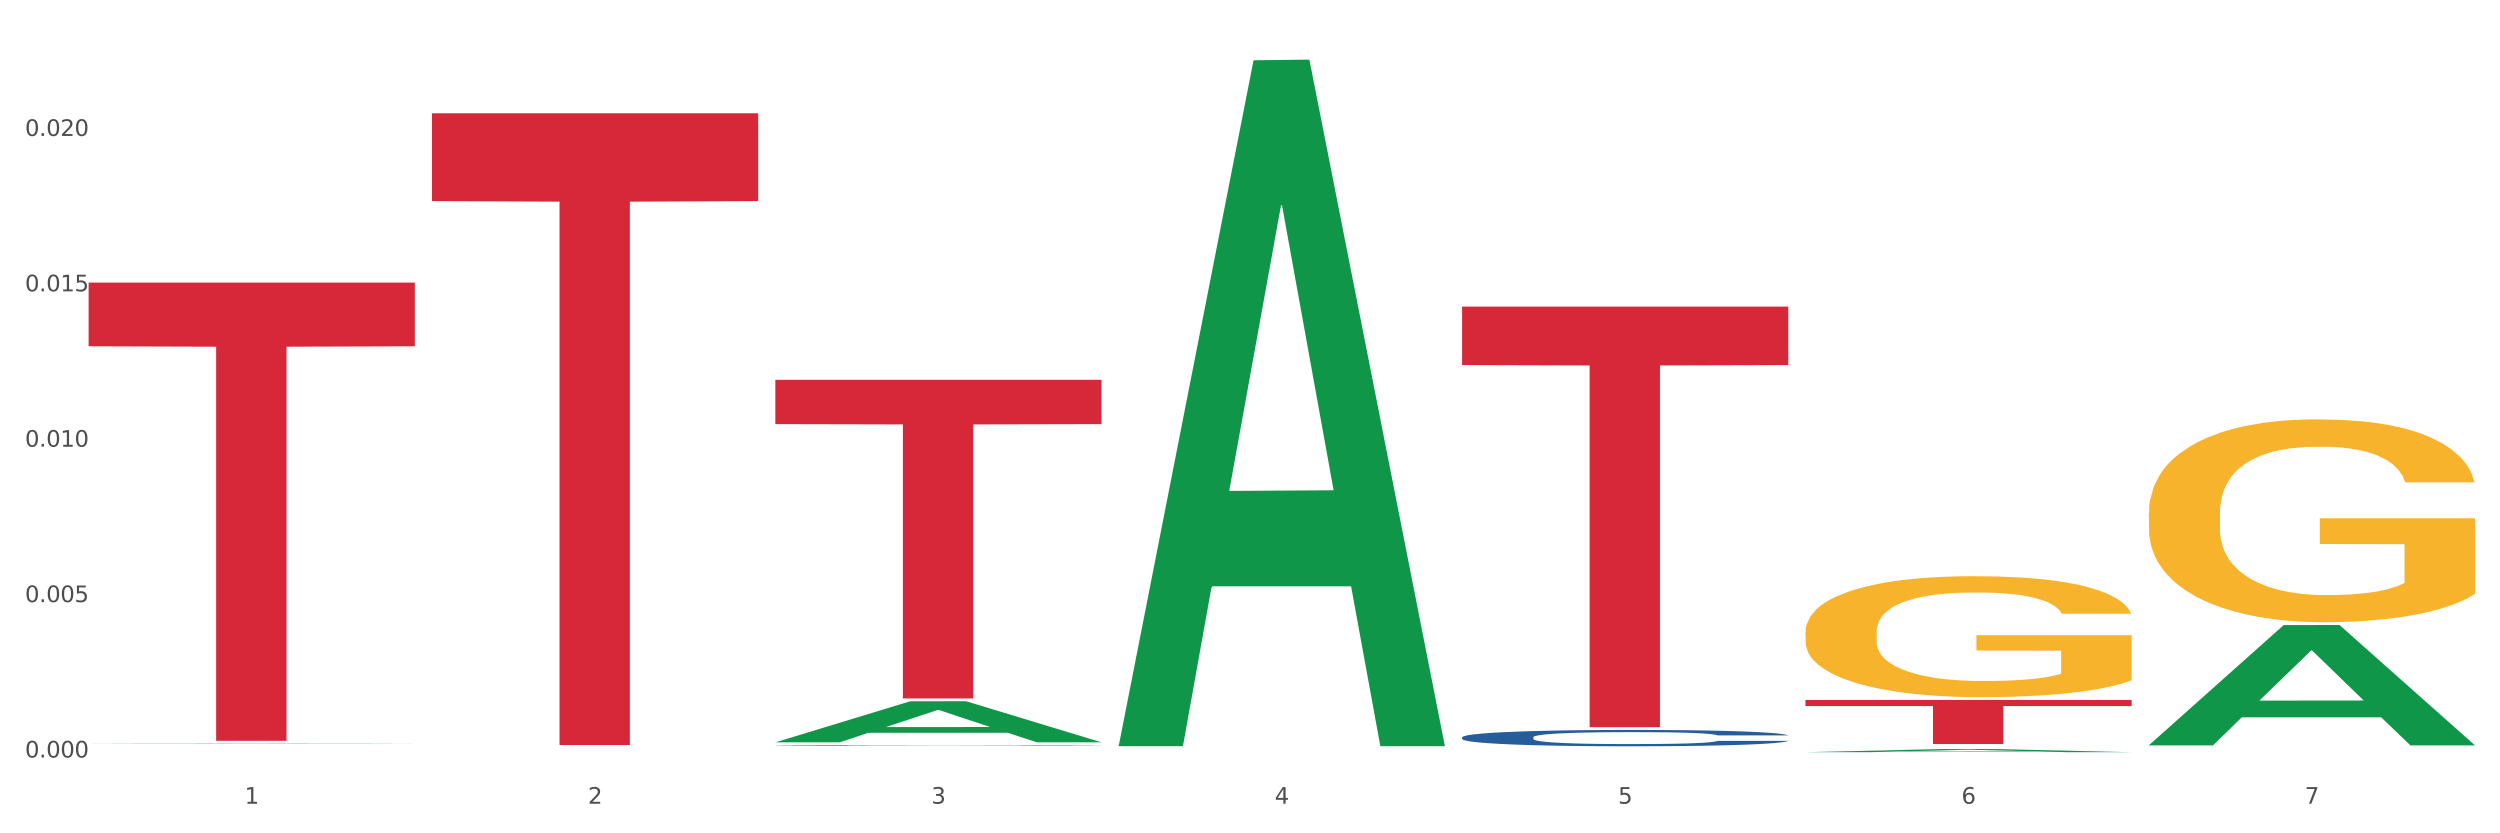 <?xml version="1.0" encoding="utf-8" standalone="no"?>
<!DOCTYPE svg PUBLIC "-//W3C//DTD SVG 1.1//EN"
  "http://www.w3.org/Graphics/SVG/1.1/DTD/svg11.dtd">
<svg xmlns:xlink="http://www.w3.org/1999/xlink" width="1080pt" height="360pt" viewBox="0 0 1080 360" xmlns="http://www.w3.org/2000/svg" version="1.1">
 <rect x="0" y="0" width="1080" height="360" fill="#333333" stroke="none"/>
 <defs>
  <style type="text/css">*{stroke-linejoin: round; stroke-linecap: butt}</style>
 </defs>
 <g id="figure_1">
  <g id="patch_1">
   <path d="M 0 360 
L 1080 360 
L 1080 0 
L 0 0 
z
" style="fill: #ffffff; stroke: #ffffff; stroke-linejoin: miter"/>
  </g>
  <g id="axes_1">
   <g id="matplotlib.axis_1">
    <g id="xtick_1">
     <g id="text_1">
      <!-- 1 -->
      <g style="fill: #4d4d4d" transform="translate(105.687 347.204) scale(0.096 -0.096)">
       <defs>
        <path id="DejaVuSans-31" d="M 794 531 
L 1825 531 
L 1825 4091 
L 703 3866 
L 703 4441 
L 1819 4666 
L 2450 4666 
L 2450 531 
L 3481 531 
L 3481 0 
L 794 0 
L 794 531 
z
" transform="scale(0.016)"/>
       </defs>
       <use xlink:href="#DejaVuSans-31"/>
      </g>
     </g>
    </g>
    <g id="xtick_2">
     <g id="text_2">
      <!-- 2 -->
      <g style="fill: #4d4d4d" transform="translate(254.021 347.204) scale(0.096 -0.096)">
       <defs>
        <path id="DejaVuSans-32" d="M 1228 531 
L 3431 531 
L 3431 0 
L 469 0 
L 469 531 
Q 828 903 1448 1529 
Q 2069 2156 2228 2338 
Q 2531 2678 2651 2914 
Q 2772 3150 2772 3378 
Q 2772 3750 2511 3984 
Q 2250 4219 1831 4219 
Q 1534 4219 1204 4116 
Q 875 4013 500 3803 
L 500 4441 
Q 881 4594 1212 4672 
Q 1544 4750 1819 4750 
Q 2544 4750 2975 4387 
Q 3406 4025 3406 3419 
Q 3406 3131 3298 2873 
Q 3191 2616 2906 2266 
Q 2828 2175 2409 1742 
Q 1991 1309 1228 531 
z
" transform="scale(0.016)"/>
       </defs>
       <use xlink:href="#DejaVuSans-32"/>
      </g>
     </g>
    </g>
    <g id="xtick_3">
     <g id="text_3">
      <!-- 3 -->
      <g style="fill: #4d4d4d" transform="translate(402.354 347.204) scale(0.096 -0.096)">
       <defs>
        <path id="DejaVuSans-33" d="M 2597 2516 
Q 3050 2419 3304 2112 
Q 3559 1806 3559 1356 
Q 3559 666 3084 287 
Q 2609 -91 1734 -91 
Q 1441 -91 1130 -33 
Q 819 25 488 141 
L 488 750 
Q 750 597 1062 519 
Q 1375 441 1716 441 
Q 2309 441 2620 675 
Q 2931 909 2931 1356 
Q 2931 1769 2642 2001 
Q 2353 2234 1838 2234 
L 1294 2234 
L 1294 2753 
L 1863 2753 
Q 2328 2753 2575 2939 
Q 2822 3125 2822 3475 
Q 2822 3834 2567 4026 
Q 2313 4219 1838 4219 
Q 1578 4219 1281 4162 
Q 984 4106 628 3988 
L 628 4550 
Q 988 4650 1302 4700 
Q 1616 4750 1894 4750 
Q 2613 4750 3031 4423 
Q 3450 4097 3450 3541 
Q 3450 3153 3228 2886 
Q 3006 2619 2597 2516 
z
" transform="scale(0.016)"/>
       </defs>
       <use xlink:href="#DejaVuSans-33"/>
      </g>
     </g>
    </g>
    <g id="xtick_4">
     <g id="text_4">
      <!-- 4 -->
      <g style="fill: #4d4d4d" transform="translate(550.688 347.204) scale(0.096 -0.096)">
       <defs>
        <path id="DejaVuSans-34" d="M 2419 4116 
L 825 1625 
L 2419 1625 
L 2419 4116 
z
M 2253 4666 
L 3047 4666 
L 3047 1625 
L 3713 1625 
L 3713 1100 
L 3047 1100 
L 3047 0 
L 2419 0 
L 2419 1100 
L 313 1100 
L 313 1709 
L 2253 4666 
z
" transform="scale(0.016)"/>
       </defs>
       <use xlink:href="#DejaVuSans-34"/>
      </g>
     </g>
    </g>
    <g id="xtick_5">
     <g id="text_5">
      <!-- 5 -->
      <g style="fill: #4d4d4d" transform="translate(699.021 347.204) scale(0.096 -0.096)">
       <defs>
        <path id="DejaVuSans-35" d="M 691 4666 
L 3169 4666 
L 3169 4134 
L 1269 4134 
L 1269 2991 
Q 1406 3038 1543 3061 
Q 1681 3084 1819 3084 
Q 2600 3084 3056 2656 
Q 3513 2228 3513 1497 
Q 3513 744 3044 326 
Q 2575 -91 1722 -91 
Q 1428 -91 1123 -41 
Q 819 9 494 109 
L 494 744 
Q 775 591 1075 516 
Q 1375 441 1709 441 
Q 2250 441 2565 725 
Q 2881 1009 2881 1497 
Q 2881 1984 2565 2268 
Q 2250 2553 1709 2553 
Q 1456 2553 1204 2497 
Q 953 2441 691 2322 
L 691 4666 
z
" transform="scale(0.016)"/>
       </defs>
       <use xlink:href="#DejaVuSans-35"/>
      </g>
     </g>
    </g>
    <g id="xtick_6">
     <g id="text_6">
      <!-- 6 -->
      <g style="fill: #4d4d4d" transform="translate(847.354 347.204) scale(0.096 -0.096)">
       <defs>
        <path id="DejaVuSans-36" d="M 2113 2584 
Q 1688 2584 1439 2293 
Q 1191 2003 1191 1497 
Q 1191 994 1439 701 
Q 1688 409 2113 409 
Q 2538 409 2786 701 
Q 3034 994 3034 1497 
Q 3034 2003 2786 2293 
Q 2538 2584 2113 2584 
z
M 3366 4563 
L 3366 3988 
Q 3128 4100 2886 4159 
Q 2644 4219 2406 4219 
Q 1781 4219 1451 3797 
Q 1122 3375 1075 2522 
Q 1259 2794 1537 2939 
Q 1816 3084 2150 3084 
Q 2853 3084 3261 2657 
Q 3669 2231 3669 1497 
Q 3669 778 3244 343 
Q 2819 -91 2113 -91 
Q 1303 -91 875 529 
Q 447 1150 447 2328 
Q 447 3434 972 4092 
Q 1497 4750 2381 4750 
Q 2619 4750 2861 4703 
Q 3103 4656 3366 4563 
z
" transform="scale(0.016)"/>
       </defs>
       <use xlink:href="#DejaVuSans-36"/>
      </g>
     </g>
    </g>
    <g id="xtick_7">
     <g id="text_7">
      <!-- 7 -->
      <g style="fill: #4d4d4d" transform="translate(995.688 347.204) scale(0.096 -0.096)">
       <defs>
        <path id="DejaVuSans-37" d="M 525 4666 
L 3525 4666 
L 3525 4397 
L 1831 0 
L 1172 0 
L 2766 4134 
L 525 4134 
L 525 4666 
z
" transform="scale(0.016)"/>
       </defs>
       <use xlink:href="#DejaVuSans-37"/>
      </g>
     </g>
    </g>
    <g id="xtick_8"/>
    <g id="xtick_9"/>
    <g id="xtick_10"/>
    <g id="xtick_11"/>
    <g id="xtick_12"/>
    <g id="xtick_13"/>
   </g>
   <g id="matplotlib.axis_2">
    <g id="ytick_1">
     <g id="text_8">
      <!-- 0.000 -->
      <g style="fill: #4d4d4d" transform="translate(10.8 327.245) scale(0.096 -0.096)">
       <defs>
        <path id="DejaVuSans-30" d="M 2034 4250 
Q 1547 4250 1301 3770 
Q 1056 3291 1056 2328 
Q 1056 1369 1301 889 
Q 1547 409 2034 409 
Q 2525 409 2770 889 
Q 3016 1369 3016 2328 
Q 3016 3291 2770 3770 
Q 2525 4250 2034 4250 
z
M 2034 4750 
Q 2819 4750 3233 4129 
Q 3647 3509 3647 2328 
Q 3647 1150 3233 529 
Q 2819 -91 2034 -91 
Q 1250 -91 836 529 
Q 422 1150 422 2328 
Q 422 3509 836 4129 
Q 1250 4750 2034 4750 
z
" transform="scale(0.016)"/>
        <path id="DejaVuSans-2e" d="M 684 794 
L 1344 794 
L 1344 0 
L 684 0 
L 684 794 
z
" transform="scale(0.016)"/>
       </defs>
       <use xlink:href="#DejaVuSans-30"/>
       <use xlink:href="#DejaVuSans-2e" transform="translate(63.623 0)"/>
       <use xlink:href="#DejaVuSans-30" transform="translate(95.41 0)"/>
       <use xlink:href="#DejaVuSans-30" transform="translate(159.033 0)"/>
       <use xlink:href="#DejaVuSans-30" transform="translate(222.656 0)"/>
      </g>
     </g>
    </g>
    <g id="ytick_2">
     <g id="text_9">
      <!-- 0.005 -->
      <g style="fill: #4d4d4d" transform="translate(10.8 260.114) scale(0.096 -0.096)">
       <use xlink:href="#DejaVuSans-30"/>
       <use xlink:href="#DejaVuSans-2e" transform="translate(63.623 0)"/>
       <use xlink:href="#DejaVuSans-30" transform="translate(95.41 0)"/>
       <use xlink:href="#DejaVuSans-30" transform="translate(159.033 0)"/>
       <use xlink:href="#DejaVuSans-35" transform="translate(222.656 0)"/>
      </g>
     </g>
    </g>
    <g id="ytick_3">
     <g id="text_10">
      <!-- 0.010 -->
      <g style="fill: #4d4d4d" transform="translate(10.8 192.983) scale(0.096 -0.096)">
       <use xlink:href="#DejaVuSans-30"/>
       <use xlink:href="#DejaVuSans-2e" transform="translate(63.623 0)"/>
       <use xlink:href="#DejaVuSans-30" transform="translate(95.41 0)"/>
       <use xlink:href="#DejaVuSans-31" transform="translate(159.033 0)"/>
       <use xlink:href="#DejaVuSans-30" transform="translate(222.656 0)"/>
      </g>
     </g>
    </g>
    <g id="ytick_4">
     <g id="text_11">
      <!-- 0.015 -->
      <g style="fill: #4d4d4d" transform="translate(10.8 125.853) scale(0.096 -0.096)">
       <use xlink:href="#DejaVuSans-30"/>
       <use xlink:href="#DejaVuSans-2e" transform="translate(63.623 0)"/>
       <use xlink:href="#DejaVuSans-30" transform="translate(95.41 0)"/>
       <use xlink:href="#DejaVuSans-31" transform="translate(159.033 0)"/>
       <use xlink:href="#DejaVuSans-35" transform="translate(222.656 0)"/>
      </g>
     </g>
    </g>
    <g id="ytick_5">
     <g id="text_12">
      <!-- 0.020 -->
      <g style="fill: #4d4d4d" transform="translate(10.8 58.722) scale(0.096 -0.096)">
       <use xlink:href="#DejaVuSans-30"/>
       <use xlink:href="#DejaVuSans-2e" transform="translate(63.623 0)"/>
       <use xlink:href="#DejaVuSans-30" transform="translate(95.41 0)"/>
       <use xlink:href="#DejaVuSans-32" transform="translate(159.033 0)"/>
       <use xlink:href="#DejaVuSans-30" transform="translate(222.656 0)"/>
      </g>
     </g>
    </g>
    <g id="ytick_6"/>
    <g id="ytick_7"/>
    <g id="ytick_8"/>
    <g id="ytick_9"/>
    <g id="ytick_10"/>
   </g>
   <g id="PolyCollection_1">
    <path d="M 38.283 321.396 
L 38.428 321.396 
L 96.538 321.213 
L 120.654 321.213 
L 179.2 321.396 
L 151.307 321.396 
L 138.668 321.354 
L 78.669 321.354 
L 78.234 321.354 
L 66.031 321.396 
L 38.283 321.396 
L 38.283 321.396 
L 86.224 321.328 
L 131.114 321.328 
L 108.887 321.252 
L 108.596 321.251 
L 108.306 321.252 
L 86.078 321.328 
L 86.224 321.328 
L 38.283 321.396 
z
" clip-path="url(#pf83d09f5d3)" style="fill: #109648"/>
    <path d="M 779.95 273.068 
L 780.116 273.02 
L 780.116 271.301 
L 780.449 269.822 
L 782.113 266.242 
L 784.608 263.282 
L 786.438 261.707 
L 788.268 260.418 
L 790.431 259.129 
L 793.093 257.793 
L 797.918 255.835 
L 800.913 254.833 
L 804.573 253.783 
L 811.228 252.255 
L 816.053 251.396 
L 821.044 250.68 
L 829.196 249.821 
L 834.52 249.439 
L 840.176 249.153 
L 846.998 248.962 
L 852.155 248.914 
L 863.468 249.057 
L 873.118 249.487 
L 877.776 249.821 
L 883.766 250.394 
L 886.927 250.776 
L 892.084 251.539 
L 897.408 252.542 
L 901.068 253.401 
L 906.559 255.024 
L 910.718 256.647 
L 914.544 258.652 
L 916.541 260.036 
L 918.038 261.325 
L 919.369 262.805 
L 920.7 265.144 
L 890.753 265.144 
L 889.589 263.473 
L 887.759 261.898 
L 885.097 260.37 
L 882.768 259.416 
L 878.775 258.222 
L 875.114 257.458 
L 871.288 256.886 
L 866.629 256.408 
L 862.969 256.17 
L 857.812 255.979 
L 847.663 256.026 
L 840.842 256.408 
L 836.183 256.886 
L 833.189 257.315 
L 830.527 257.793 
L 827.532 258.461 
L 824.038 259.463 
L 821.543 260.37 
L 819.047 261.516 
L 817.051 262.661 
L 815.221 263.998 
L 813.723 265.43 
L 812.559 266.91 
L 811.561 268.724 
L 810.729 271.731 
L 810.729 278.271 
L 811.061 279.75 
L 811.893 281.707 
L 812.891 283.187 
L 814.555 284.953 
L 816.053 286.147 
L 818.881 287.865 
L 822.042 289.297 
L 824.537 290.204 
L 827.033 290.968 
L 831.359 292.018 
L 836.183 292.877 
L 840.343 293.402 
L 845.999 293.88 
L 849.826 294.071 
L 853.153 294.166 
L 861.306 294.166 
L 867.129 294.023 
L 873.617 293.689 
L 878.608 293.259 
L 882.768 292.734 
L 887.426 291.875 
L 890.421 291.063 
L 890.421 281.087 
L 853.819 281.039 
L 853.819 274.404 
L 920.867 274.404 
L 920.867 293.88 
L 918.038 294.882 
L 914.877 295.789 
L 911.55 296.601 
L 906.559 297.603 
L 900.569 298.558 
L 895.245 299.226 
L 889.589 299.799 
L 882.934 300.324 
L 874.283 300.801 
L 868.959 300.992 
L 862.304 301.135 
L 854.484 301.183 
L 847.663 301.088 
L 841.008 300.849 
L 834.021 300.419 
L 827.199 299.799 
L 822.042 299.178 
L 816.884 298.414 
L 811.394 297.412 
L 807.068 296.457 
L 803.741 295.598 
L 800.081 294.5 
L 796.088 293.068 
L 793.093 291.779 
L 790.431 290.443 
L 787.603 288.724 
L 785.607 287.245 
L 783.61 285.383 
L 782.445 283.999 
L 781.115 281.851 
L 780.116 278.843 
L 779.95 273.068 
z
" clip-path="url(#pf83d09f5d3)" style="fill: #f7b32b"/>
    <path d="M 779.95 302.374 
L 920.867 302.374 
L 920.867 305.018 
L 865.435 305.035 
L 865.435 321.395 
L 835.048 321.395 
L 835.048 305.035 
L 779.95 305.018 
L 779.95 302.392 
L 779.95 302.374 
z
" clip-path="url(#pf83d09f5d3)" style="fill: #d62839"/>
    <path d="M 928.283 221.658 
L 928.45 221.577 
L 928.45 218.696 
L 928.782 216.215 
L 930.446 210.212 
L 932.942 205.249 
L 934.772 202.608 
L 936.602 200.447 
L 938.765 198.286 
L 941.427 196.044 
L 946.251 192.763 
L 949.246 191.082 
L 952.906 189.321 
L 959.561 186.76 
L 964.386 185.319 
L 969.377 184.118 
L 977.529 182.678 
L 982.853 182.037 
L 988.51 181.557 
L 995.331 181.237 
L 1000.489 181.157 
L 1011.802 181.397 
L 1021.451 182.117 
L 1026.11 182.678 
L 1032.099 183.638 
L 1035.26 184.278 
L 1040.418 185.559 
L 1045.742 187.24 
L 1049.402 188.681 
L 1054.892 191.402 
L 1059.051 194.123 
L 1062.878 197.485 
L 1064.874 199.806 
L 1066.372 201.967 
L 1067.703 204.449 
L 1069.034 208.371 
L 1039.087 208.371 
L 1037.922 205.569 
L 1036.092 202.928 
L 1033.43 200.367 
L 1031.101 198.766 
L 1027.108 196.765 
L 1023.448 195.484 
L 1019.621 194.524 
L 1014.963 193.723 
L 1011.303 193.323 
L 1006.145 193.003 
L 995.997 193.083 
L 989.175 193.723 
L 984.517 194.524 
L 981.522 195.244 
L 978.86 196.044 
L 975.866 197.165 
L 972.372 198.846 
L 969.876 200.367 
L 967.381 202.288 
L 965.384 204.209 
L 963.554 206.45 
L 962.057 208.851 
L 960.892 211.332 
L 959.894 214.374 
L 959.062 219.416 
L 959.062 230.382 
L 959.395 232.863 
L 960.227 236.145 
L 961.225 238.626 
L 962.889 241.588 
L 964.386 243.589 
L 967.214 246.47 
L 970.375 248.871 
L 972.871 250.392 
L 975.366 251.673 
L 979.692 253.434 
L 984.517 254.874 
L 988.676 255.755 
L 994.333 256.555 
L 998.159 256.875 
L 1001.487 257.036 
L 1009.639 257.036 
L 1015.462 256.795 
L 1021.95 256.235 
L 1026.942 255.515 
L 1031.101 254.634 
L 1035.759 253.194 
L 1038.754 251.833 
L 1038.754 235.104 
L 1002.152 235.024 
L 1002.152 223.899 
L 1069.2 223.899 
L 1069.2 256.555 
L 1066.372 258.236 
L 1063.211 259.757 
L 1059.883 261.118 
L 1054.892 262.799 
L 1048.903 264.399 
L 1043.579 265.52 
L 1037.922 266.48 
L 1031.267 267.361 
L 1022.616 268.161 
L 1017.292 268.481 
L 1010.637 268.722 
L 1002.818 268.802 
L 995.997 268.641 
L 989.342 268.241 
L 982.354 267.521 
L 975.533 266.48 
L 970.375 265.44 
L 965.218 264.159 
L 959.728 262.478 
L 955.402 260.878 
L 952.074 259.437 
L 948.414 257.596 
L 944.421 255.195 
L 941.427 253.034 
L 938.765 250.792 
L 935.936 247.911 
L 933.94 245.43 
L 931.943 242.308 
L 930.779 239.987 
L 929.448 236.385 
L 928.45 231.342 
L 928.283 221.658 
z
" clip-path="url(#pf83d09f5d3)" style="fill: #f7b32b"/>
    <path d="M 334.95 164.085 
L 475.866 164.085 
L 475.866 183.213 
L 420.435 183.343 
L 420.435 301.735 
L 390.048 301.735 
L 390.048 183.343 
L 334.95 183.213 
L 334.95 164.214 
L 334.95 164.085 
z
" clip-path="url(#pf83d09f5d3)" style="fill: #d62839"/>
    <path d="M 186.616 48.941 
L 327.533 48.941 
L 327.533 86.863 
L 272.101 87.12 
L 272.101 321.826 
L 241.714 321.826 
L 241.714 87.12 
L 186.616 86.863 
L 186.616 49.198 
L 186.616 48.941 
z
" clip-path="url(#pf83d09f5d3)" style="fill: #d62839"/>
    <path d="M 38.283 122.089 
L 179.2 122.089 
L 179.2 149.595 
L 123.768 149.781 
L 123.768 320.021 
L 93.381 320.021 
L 93.381 149.781 
L 38.283 149.595 
L 38.283 122.275 
L 38.283 122.089 
z
" clip-path="url(#pf83d09f5d3)" style="fill: #d62839"/>
    <path d="M 631.617 132.458 
L 772.533 132.458 
L 772.533 157.706 
L 717.102 157.877 
L 717.102 314.142 
L 686.714 314.142 
L 686.714 157.877 
L 631.617 157.706 
L 631.617 132.629 
L 631.617 132.458 
z
" clip-path="url(#pf83d09f5d3)" style="fill: #d62839"/>
    <path d="M 631.617 318.503 
L 631.783 318.497 
L 631.783 318.317 
L 632.283 318.072 
L 634.115 317.621 
L 636.447 317.279 
L 640.445 316.88 
L 642.61 316.712 
L 645.442 316.525 
L 651.272 316.223 
L 657.934 315.965 
L 662.598 315.823 
L 666.096 315.733 
L 673.925 315.572 
L 678.422 315.501 
L 683.086 315.443 
L 687.084 315.404 
L 693.746 315.359 
L 699.077 315.34 
L 705.24 315.333 
L 710.403 315.34 
L 717.233 315.366 
L 727.227 315.443 
L 731.058 315.488 
L 736.221 315.565 
L 741.552 315.669 
L 745.882 315.772 
L 750.879 315.92 
L 756.043 316.113 
L 761.04 316.358 
L 764.538 316.583 
L 767.37 316.822 
L 769.868 317.112 
L 771.7 317.427 
L 772.533 317.692 
L 742.051 317.692 
L 741.218 317.453 
L 739.553 317.196 
L 737.887 317.022 
L 736.055 316.88 
L 733.223 316.719 
L 730.725 316.616 
L 726.56 316.493 
L 722.729 316.416 
L 719.565 316.371 
L 715.733 316.332 
L 707.572 316.293 
L 701.742 316.293 
L 698.077 316.306 
L 693.58 316.339 
L 689.749 316.384 
L 685.251 316.461 
L 681.754 316.545 
L 678.256 316.654 
L 676.257 316.732 
L 673.259 316.873 
L 671.26 316.989 
L 668.595 317.189 
L 667.096 317.331 
L 664.43 317.698 
L 663.264 317.969 
L 662.765 318.156 
L 662.432 318.362 
L 662.432 319.367 
L 663.431 319.818 
L 664.264 320.011 
L 665.596 320.23 
L 668.095 320.514 
L 671.759 320.791 
L 675.591 320.99 
L 678.755 321.113 
L 681.754 321.203 
L 684.752 321.274 
L 688.416 321.338 
L 691.415 321.377 
L 695.912 321.416 
L 701.242 321.435 
L 705.406 321.435 
L 713.901 321.403 
L 717.732 321.371 
L 721.397 321.325 
L 725.394 321.255 
L 728.559 321.177 
L 730.391 321.119 
L 733.39 320.997 
L 735.722 320.868 
L 737.72 320.72 
L 739.053 320.591 
L 740.552 320.398 
L 741.718 320.179 
L 742.051 320.063 
L 772.533 320.063 
L 771.867 320.295 
L 770.701 320.52 
L 768.369 320.823 
L 766.537 320.997 
L 763.705 321.209 
L 760.707 321.39 
L 756.543 321.59 
L 752.712 321.738 
L 748.714 321.867 
L 744.383 321.983 
L 736.555 322.144 
L 733.723 322.189 
L 727.726 322.266 
L 723.062 322.311 
L 716.233 322.356 
L 709.237 322.382 
L 701.908 322.389 
L 695.412 322.376 
L 688.25 322.337 
L 683.752 322.298 
L 678.755 322.24 
L 672.925 322.15 
L 667.429 322.041 
L 662.265 321.912 
L 657.435 321.764 
L 652.937 321.596 
L 647.107 321.319 
L 642.777 321.048 
L 639.612 320.797 
L 637.446 320.585 
L 635.281 320.314 
L 634.115 320.127 
L 632.283 319.676 
L 631.617 319.257 
L 631.617 318.503 
z
" clip-path="url(#pf83d09f5d3)" style="fill: #255c99"/>
    <path d="M 928.283 321.904 
L 928.429 321.855 
L 986.539 270.042 
L 1010.654 269.993 
L 1069.2 322.002 
L 1041.307 322.002 
L 1028.668 309.891 
L 968.67 309.891 
L 968.234 310.086 
L 956.031 322.002 
L 928.283 322.002 
L 928.283 321.904 
L 976.224 302.663 
L 1021.114 302.615 
L 998.887 281.078 
L 998.596 280.981 
L 998.306 281.127 
L 976.079 302.615 
L 976.224 302.663 
L 928.283 321.904 
z
" clip-path="url(#pf83d09f5d3)" style="fill: #109648"/>
    <path d="M 779.95 324.947 
L 780.095 324.946 
L 838.205 323.599 
L 862.321 323.597 
L 920.867 324.95 
L 892.974 324.95 
L 880.335 324.635 
L 820.336 324.635 
L 819.901 324.64 
L 807.697 324.95 
L 779.95 324.95 
L 779.95 324.947 
L 827.891 324.447 
L 872.781 324.445 
L 850.554 323.885 
L 850.263 323.883 
L 849.972 323.887 
L 827.745 324.445 
L 827.891 324.447 
L 779.95 324.947 
z
" clip-path="url(#pf83d09f5d3)" style="fill: #109648"/>
    <path d="M 483.283 321.803 
L 483.428 321.525 
L 541.538 26.038 
L 565.654 25.759 
L 624.2 322.36 
L 596.307 322.36 
L 583.668 253.293 
L 523.67 253.293 
L 523.234 254.407 
L 511.031 322.36 
L 483.283 322.36 
L 483.283 321.803 
L 531.224 212.075 
L 576.114 211.796 
L 553.887 88.979 
L 553.596 88.422 
L 553.306 89.257 
L 531.079 211.796 
L 531.224 212.075 
L 483.283 321.803 
z
" clip-path="url(#pf83d09f5d3)" style="fill: #109648"/>
    <path d="M 334.95 320.667 
L 335.095 320.65 
L 393.205 302.943 
L 417.321 302.926 
L 475.866 320.7 
L 447.974 320.7 
L 435.335 316.561 
L 375.336 316.561 
L 374.9 316.628 
L 362.697 320.7 
L 334.95 320.7 
L 334.95 320.667 
L 382.89 314.091 
L 427.78 314.074 
L 405.553 306.714 
L 405.263 306.681 
L 404.972 306.731 
L 382.745 314.074 
L 382.89 314.091 
L 334.95 320.667 
z
" clip-path="url(#pf83d09f5d3)" style="fill: #109648"/>
    <path d="M 334.95 322.037 
L 335.116 322.037 
L 335.116 322.028 
L 335.616 322.017 
L 337.448 321.996 
L 339.78 321.981 
L 343.778 321.962 
L 345.943 321.955 
L 348.775 321.946 
L 354.605 321.932 
L 361.268 321.92 
L 365.931 321.914 
L 369.429 321.91 
L 377.258 321.902 
L 381.755 321.899 
L 386.419 321.896 
L 390.417 321.895 
L 397.08 321.893 
L 402.41 321.892 
L 408.573 321.891 
L 413.737 321.892 
L 420.566 321.893 
L 430.56 321.896 
L 434.391 321.898 
L 439.555 321.902 
L 444.885 321.907 
L 449.216 321.911 
L 454.213 321.918 
L 459.376 321.927 
L 464.373 321.938 
L 467.871 321.949 
L 470.703 321.96 
L 473.201 321.973 
L 475.034 321.987 
L 475.866 322 
L 445.384 322 
L 444.552 321.989 
L 442.886 321.977 
L 441.22 321.969 
L 439.388 321.962 
L 436.556 321.955 
L 434.058 321.95 
L 429.894 321.945 
L 426.063 321.941 
L 422.898 321.939 
L 419.067 321.937 
L 410.905 321.935 
L 405.075 321.935 
L 401.41 321.936 
L 396.913 321.937 
L 393.082 321.94 
L 388.585 321.943 
L 385.087 321.947 
L 381.589 321.952 
L 379.59 321.956 
L 376.592 321.962 
L 374.593 321.967 
L 371.928 321.977 
L 370.429 321.983 
L 367.764 322 
L 366.598 322.012 
L 366.098 322.021 
L 365.765 322.03 
L 365.765 322.077 
L 366.764 322.097 
L 367.597 322.106 
L 368.93 322.116 
L 371.428 322.129 
L 375.093 322.142 
L 378.924 322.151 
L 382.089 322.157 
L 385.087 322.161 
L 388.085 322.164 
L 391.75 322.167 
L 394.748 322.169 
L 399.245 322.171 
L 404.575 322.172 
L 408.739 322.172 
L 417.234 322.17 
L 421.066 322.169 
L 424.73 322.167 
L 428.728 322.163 
L 431.892 322.16 
L 433.725 322.157 
L 436.723 322.151 
L 439.055 322.146 
L 441.054 322.139 
L 442.386 322.133 
L 443.885 322.124 
L 445.051 322.114 
L 445.384 322.109 
L 475.866 322.109 
L 475.2 322.119 
L 474.034 322.13 
L 471.702 322.143 
L 469.87 322.151 
L 467.038 322.161 
L 464.04 322.169 
L 459.876 322.179 
L 456.045 322.185 
L 452.047 322.191 
L 447.716 322.197 
L 439.888 322.204 
L 437.056 322.206 
L 431.06 322.21 
L 426.396 322.212 
L 419.566 322.214 
L 412.571 322.215 
L 405.242 322.215 
L 398.745 322.215 
L 391.583 322.213 
L 387.086 322.211 
L 382.089 322.209 
L 376.259 322.204 
L 370.762 322.199 
L 365.598 322.193 
L 360.768 322.187 
L 356.27 322.179 
L 350.441 322.166 
L 346.11 322.154 
L 342.945 322.142 
L 340.78 322.132 
L 338.614 322.12 
L 337.448 322.111 
L 335.616 322.091 
L 334.95 322.072 
L 334.95 322.037 
z
" clip-path="url(#pf83d09f5d3)" style="fill: #255c99"/>
   </g>
  </g>
 </g>
 <defs>
  <clipPath id="pf83d09f5d3">
   <rect x="38.283" y="10.8" width="1030.917" height="329.109"/>
  </clipPath>
 </defs>
</svg>
